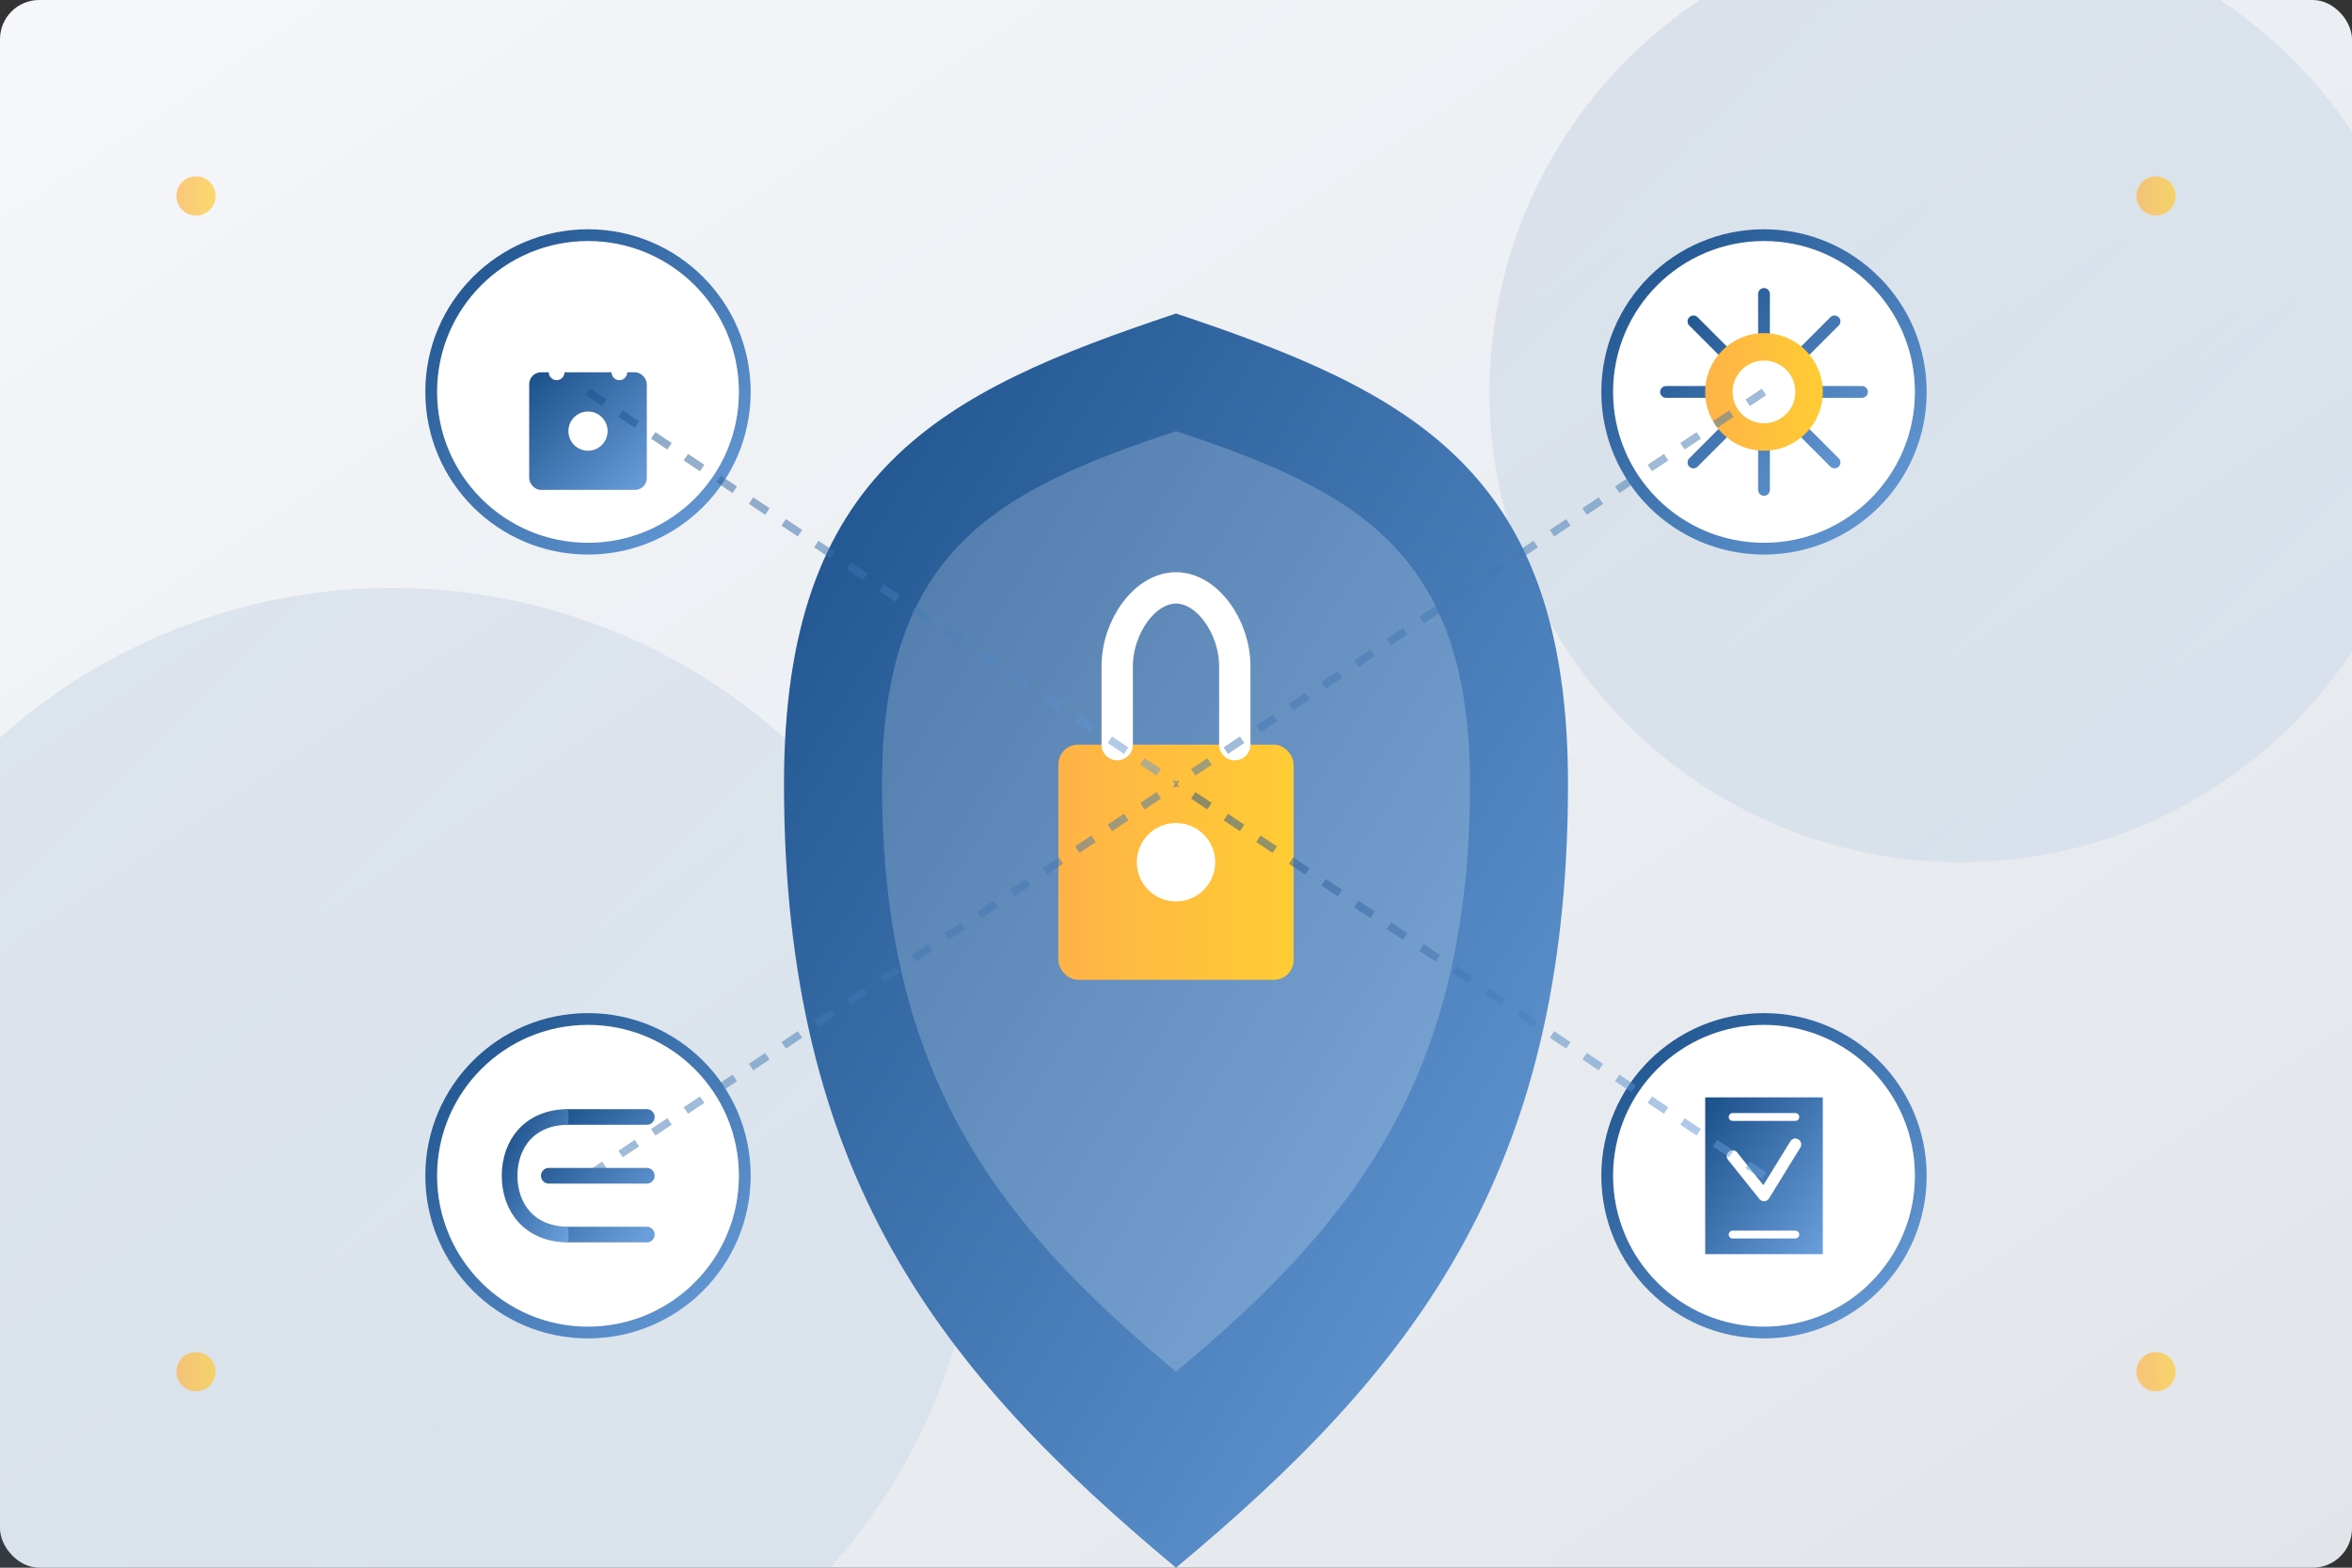 <svg xmlns="http://www.w3.org/2000/svg" width="600" height="400" viewBox="0 0 600 400">
  <rect x="0" y="0" width="600" height="400" fill="#333333" stroke="none"/>
  <defs>
    <linearGradient id="bgGrad" x1="0%" y1="0%" x2="100%" y2="100%">
      <stop offset="0%" style="stop-color:#f5f7fa;stop-opacity:1" />
      <stop offset="100%" style="stop-color:#e1e5ea;stop-opacity:1" />
    </linearGradient>
    <linearGradient id="shieldGrad" x1="0%" y1="0%" x2="100%" y2="100%">
      <stop offset="0%" style="stop-color:#1a4f8a;stop-opacity:1" />
      <stop offset="100%" style="stop-color:#6a9fdb;stop-opacity:1" />
    </linearGradient>
    <linearGradient id="accentGrad" x1="0%" y1="0%" x2="100%" y2="0%">
      <stop offset="0%" style="stop-color:#ffb347;stop-opacity:1" />
      <stop offset="100%" style="stop-color:#ffcc33;stop-opacity:1" />
    </linearGradient>
  </defs>
  
  <!-- Background -->
  <rect width="600" height="400" rx="10" fill="url(#bgGrad)"/>
  
  <!-- Abstract background elements -->
  <g opacity="0.1" fill="url(#shieldGrad)">
    <circle cx="100" cy="300" r="150"/>
    <circle cx="500" cy="100" r="120"/>
  </g>
  
  <!-- Main Shield -->
  <g transform="translate(300, 200)">
    <path d="M0,-120 C-60,-100 -100,-80 -100,0 C-100,100 -60,150 0,200 C60,150 100,100 100,0 C100,-80 60,-100 0,-120 Z" fill="url(#shieldGrad)"/>
    <path d="M0,-90 C-45,-75 -75,-60 -75,0 C-75,75 -45,112.5 0,150 C45,112.5 75,75 75,0 C75,-60 45,-75 0,-90 Z" fill="#ffffff" opacity="0.2"/>
    
    <!-- Lock symbol -->
    <rect x="-30" y="-10" width="60" height="60" rx="5" fill="url(#accentGrad)"/>
    <path d="M-15,-10 L-15,-30 C-15,-40 -8,-50 0,-50 C8,-50 15,-40 15,-30 L15,-10" stroke="#ffffff" stroke-width="8" fill="none" stroke-linecap="round"/>
    <circle cx="0" cy="20" r="10" fill="#ffffff"/>
  </g>
  
  <!-- Security Elements -->
  <g>
    <!-- Padlock 1 -->
    <g transform="translate(150, 100)">
      <circle cx="0" cy="0" r="40" fill="#ffffff" stroke="url(#shieldGrad)" stroke-width="3"/>
      <rect x="-15" y="-5" width="30" height="30" rx="3" fill="url(#shieldGrad)"/>
      <path d="M-8,-5 L-8,-15 C-8,-20 -4,-25 0,-25 C4,-25 8,-20 8,-15 L8,-5" stroke="#ffffff" stroke-width="4" fill="none" stroke-linecap="round"/>
      <circle cx="0" cy="10" r="5" fill="#ffffff"/>
    </g>
    
    <!-- Gear -->
    <g transform="translate(450, 100)">
      <circle cx="0" cy="0" r="40" fill="#ffffff" stroke="url(#shieldGrad)" stroke-width="3"/>
      <path d="M0,-25 L0,-15 M0,15 L0,25 M-25,0 L-15,0 M15,0 L25,0 M-18,-18 L-10,-10 M18,-18 L10,-10 M-18,18 L-10,10 M18,18 L10,10" stroke="url(#shieldGrad)" stroke-width="3" stroke-linecap="round"/>
      <circle cx="0" cy="0" r="15" fill="url(#accentGrad)"/>
      <circle cx="0" cy="0" r="8" fill="#ffffff"/>
    </g>
    
    <!-- Euro Symbol -->
    <g transform="translate(150, 300)">
      <circle cx="0" cy="0" r="40" fill="#ffffff" stroke="url(#shieldGrad)" stroke-width="3"/>
      <path d="M15,0 L-10,0 M15,-15 L-5,-15 M15,15 L-5,15" stroke="url(#shieldGrad)" stroke-width="4" stroke-linecap="round"/>
      <path d="M-5,-15 C-15,-15 -20,-8 -20,0 C-20,8 -15,15 -5,15" stroke="url(#shieldGrad)" stroke-width="4" fill="none"/>
    </g>
    
    <!-- Document with Check -->
    <g transform="translate(450, 300)">
      <circle cx="0" cy="0" r="40" fill="#ffffff" stroke="url(#shieldGrad)" stroke-width="3"/>
      <path d="M-15,-20 L15,-20 L15,20 L-15,20 Z" fill="url(#shieldGrad)"/>
      <path d="M-8,-5 L0,5 L8,-8" stroke="#ffffff" stroke-width="3" fill="none" stroke-linecap="round" stroke-linejoin="round"/>
      <path d="M-8,-15 L8,-15 M-8,15 L8,15" stroke="#ffffff" stroke-width="2" stroke-linecap="round"/>
    </g>
  </g>
  
  <!-- Connecting Lines -->
  <g stroke="url(#shieldGrad)" stroke-width="2" opacity="0.5" stroke-dasharray="5,5" fill="none">
    <path d="M150,100 L300,200"/>
    <path d="M450,100 L300,200"/>
    <path d="M150,300 L300,200"/>
    <path d="M450,300 L300,200"/>
  </g>
  
  <!-- Decorative Elements -->
  <g fill="url(#accentGrad)" opacity="0.7">
    <circle cx="50" cy="50" r="5"/>
    <circle cx="550" cy="50" r="5"/>
    <circle cx="50" cy="350" r="5"/>
    <circle cx="550" cy="350" r="5"/>
  </g>
</svg>

